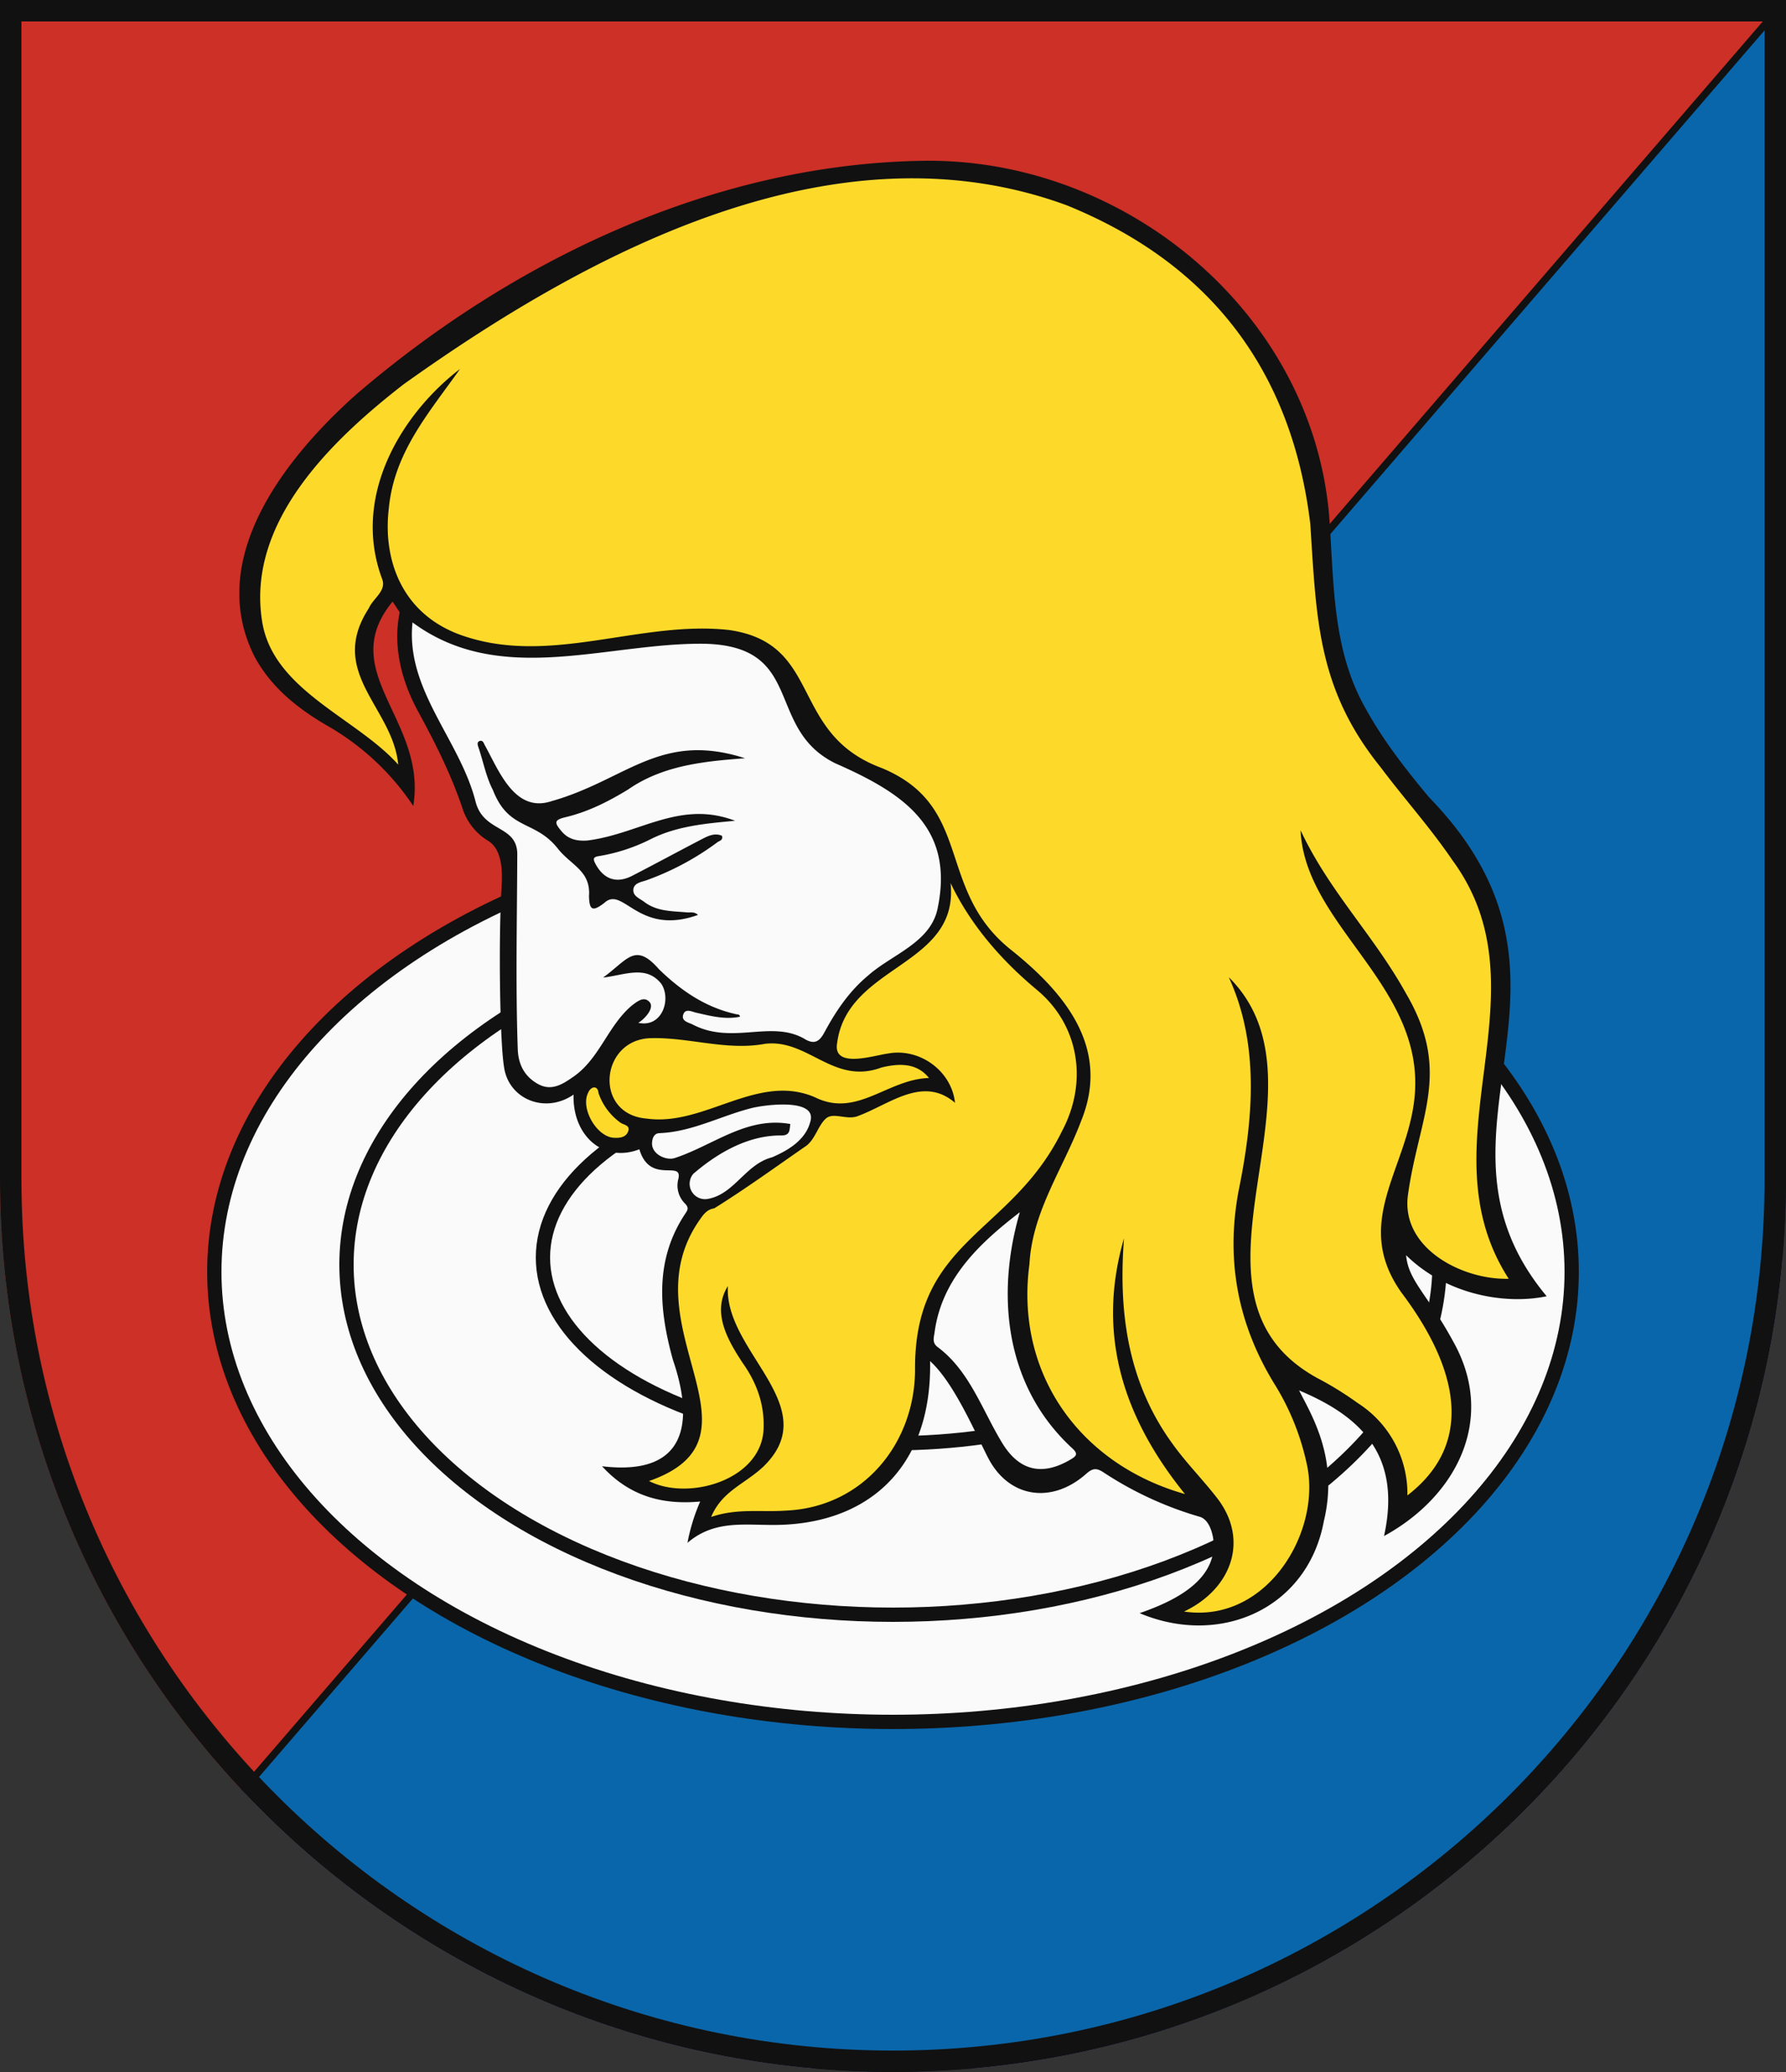 <?xml version="1.0" encoding="UTF-8"?>
<svg id="coa_sabinov" xmlns="http://www.w3.org/2000/svg" xmlns:xlink="http://www.w3.org/1999/xlink" width="500" height="580" viewBox="0 0 500 580">
  <rect x="0" y="0" width="500" height="580" fill="#333333" stroke="none"/>
  <defs>
    <clipPath id="clip-path">
      <path d="M500,330V0H0V330C0,468.071,111.929,580,250,580S500,468.071,500,330Z" fill="none"/>
    </clipPath>
  </defs>
  <title>Coat of Arms of Sabinov</title>
  <g id="field" clip-path="url(#clip-path)">
    <rect width="500" height="580" fill="#cc3026"/>
    <polygon points="0 580 500 0 500 580 0 580" fill="#0a66aa" stroke="#111" stroke-width="2"/>
  </g>
  <g id="coa">
    <g fill="#fafafa" stroke="#111" stroke-width="4">
      <ellipse cx="250" cy="356" rx="190" ry="126"/>
      <ellipse cx="250" cy="354" rx="153" ry="98"/>
      <ellipse cx="250" cy="352" rx="98" ry="52"/>
    </g>
    <g>
      <polygon points="113.695 218.498 70.224 180.261 75.977 139.023 132.362 88.019 212.4 52.271 274.282 46.909 328.493 69.379 359.434 106.659 380.403 204.837 417.992 253.735 417.992 344.636 425.664 362.34 388.33 349.062 411.429 394.938 395.319 423.451 380.658 394.938 363.014 387.704 368.981 430.09 346.393 452.645 330.368 452.645 344.262 428.643 259.621 379.022 250 413.238 220.412 426.217 199.273 426.217 195.779 418.685 178.134 415.493 192.454 405.28 188.619 348.083 204.788 323.868 166.073 318.505 135.345 221.562 112.033 165.259 101.591 175.728 113.695 218.498" fill="#fdda2a"/>
      <path d="M161.982,305.739l-17.474-2.085-2.216-59.665-28.469-57.664.383-13.278,29.578,10.384,64.439-4.511,28.555,31.237,28.043,24.512-2.387,25.62L235.073,283.1s-3.665,9.448-3.921,9.277-56.351-3.147-56.351-3.147Zm63.012.788-49.257,11.649,14.416,9.352,6.2,12.416,32.507-24.034ZM278.374,410.6l25.889,1.52-16.6-36.5-1.79-42.258-27.861,35.55Z" fill="#fafafa"/>
      <path d="M115.491,174.221c-2.015,18.767,13.161,32.747,17.606,50.01,2.209,9.069,12,6.485,11.714,15.31-.064,18.049-.493,36.1.138,54.146.151,4.311,1.913,7.672,5.685,9.762,3.688,2.043,6.771.126,9.718-1.928,7.559-5.1,9.837-14.578,16.744-20.214,1.33-.973,2.98-2.309,4.416-1.12,2.392,1.794-1.66,5.584-2.836,6.11,6.64,1.513,9.325-6.529,6.475-10.883-4.247-5.384-10.178-2.48-16.325-1.769,6.887-4.957,8.922-10.045,15.658-2.332,6.2,6.011,13.083,10.732,21.672,12.6.357.077.934-.03,1,.69-4.221.873-8.232-.221-12.287-1.134-1.141-.257-2.884-1.237-3.537.391-.752,1.873,1.212,2.313,2.433,2.846,11.072,5.89,21.848-1.225,31.264,3.983,3.013,1.917,4.426.8,5.815-1.782,3.2-5.942,6.933-11.467,12.208-15.848,6.752-5.992,17.758-9.262,19.513-19.144,4.6-22.7-10.17-32.093-28.687-40.234-19.915-9.787-8.232-32.93-36.871-33.483-27.368-.256-57,12.177-81.521-5.975m-4,39.824c-1.474-16.035-19.968-25.692-8.228-43.792,1.2-2.786,5.047-4.877,3.706-8.221-8.771-23.646,6.037-46.7,21.816-58.745-8.722,12.34-18.491,23.347-19.941,39.157-1.686,14.31,3.67,30.373,22.109,35.95,24.155,7.561,48.662-4.744,73.117-2.046,26.478,3.759,16.686,28.974,42.762,38.631,25.809,10.708,15.089,33.61,35.773,50.548,15.261,12.1,28.355,27.54,20.172,47.986-5.033,13.474-13.791,25.555-14.574,40.362-4.08,30.359,13.887,55.959,43.543,64.347-17.206-21.272-24.9-44.622-17.07-71.583-1.6,20.712,1.049,40.4,13.717,57.706,3.689,5.115,8.1,9.584,11.972,14.514,9.672,11.962,4.453,25.949-8.884,32.25,23.453,3.456,38.826-22.845,34.259-41.762a70.168,70.168,0,0,0-9.1-22.191c-10.2-16.757-13.489-34.574-9.879-53.839,4.033-19.84,5.975-40.81-2.753-59.78,31.207,30.942-18.485,88.528,24.838,112.243a92.407,92.407,0,0,1,11.229,6.943A30.126,30.126,0,0,1,394.013,418.6c21-16.194,11.654-39.094-1.648-56.74-13.768-19.415,1.182-34.15,3.544-53.774,3.87-31.731-30.572-48.621-31.81-75.672,8.088,17.241,20.579,29.47,29.571,45.767,12.859,22,3.47,34.441.474,56.466-1.918,14.814,15.294,23.682,28.23,23.313-24.406-37.844,11.437-80.033-15.722-117.112-6.2-9.13-13.582-17.333-20.188-26.141-17.65-21.9-17.916-41.478-19.636-67.995-5.178-43.1-28.1-72.952-68.185-89.244-64.725-23.791-133.585,12.943-185.62,50.086-20.075,15.577-43.964,38.488-39.675,66.136C76.195,193.167,99.759,200.879,111.49,214.045Zm87.6,210.593c7.192-2.5,14.069-1.3,20.839-1.784,21.759-.888,36.52-19,36.246-40.172.108-35.909,27.024-37.294,41.137-66.044,7.371-13.856,4.757-29.692-6.928-39.474-9.982-8.292-18.609-18.154-24.262-29.98,2.455,23.381-28.829,22.762-31.747,44.711-1.391,7.44,10.356,3.506,14.275,3,8.807-1.608,17.755,4.846,18.717,13.806-9.023-7.768-18.424.523-27.3,3.744-3.037,1.134-6.751-1.176-8.816.632-2.213,1.936-2.96,5.709-5.512,7.65-8.5,5.873-17.1,12.118-25.775,17.51-1.937.292-2.962,1.594-4,3.11-20.846,29.539,21.148,60.891-14.266,73.226,11.152,5.673,31.6-.366,32.074-14.649.274-6.874-1.973-12.962-5.918-18.5-4.07-6.208-8.686-14.1-4.07-21.436-1.12,18.43,27.335,33.727,9.9,50.575C208.547,415.414,202.138,417.337,199.086,424.638Zm60.983-122.885c-3.489-4.377-8.57-4.074-13.3-2.935-13.462,5.006-20.549-8.129-32.657-6.625-10.794,2.009-21.435-1.955-32.227-1.578-13.923.644-15.689,21.3-.866,22.5,16.254,2.29,31.063-12.947,47.154-5.952C239.959,312.974,248.36,302.119,260.069,301.753Zm25.437,37.58c-11.434,8.778-21.872,18.708-23.862,33.6-.2,1.468-.777,2.92.881,4.157,8.973,6.707,12.455,17.684,18.083,26.895,4.8,7.825,11.235,9.217,19.119,4.559,1.813-1.071,2.085-1.646.373-3.218C281.433,388.1,278.716,362.659,285.506,339.333Zm-64.244-24.694c-.277,1.553.091,3.3-2.71,3.2-9.27-.022-17.79,5-24.458,10.74a4.305,4.305,0,0,0,4.055,7.023c7.432-1.288,10.557-9.733,17.988-11.643,4.5-1.933,9.387-4.837,10.705-9.948,2.1-6.756-12.939-4.756-16.593-3.793-8.582,2.2-16.554,6.617-25.648,6.976-1.424.056-1.938,1.258-2.053,2.58-.286,3.255,3.9,5.2,6.365,4.385C199.755,320.59,209.038,312.435,221.262,314.639Zm-49.179,3.855c1.636.078,3.262-.216,3.812-1.9.538-1.649-1.342-1.709-2.193-2.332a16.948,16.948,0,0,1-6.15-8.3c-.181-2.231-2.134-1.92-2.887-.1C162.389,310.291,167.193,318.486,172.083,318.494ZM370.627,425.767c-4.518,24.5-28.963,35.327-51.584,25.793,8.341-2.9,20.743-8.3,20.743-19.1,0-2.315-.964-6.985-3.883-7.869a98.938,98.938,0,0,1-26.868-12.372c-2-1.346-3.087-1.318-4.954.339-9.634,8.548-21.7,6.782-27.5-4.559-3.666-7.163-9.5-20.907-16.2-27,.566,30.4-18.05,46.335-45,45.861-7.819-.056-15.847-1.088-22.921,5.023a53.623,53.623,0,0,1,3.56-11.571c-10.577.969-19.767-1.462-27.475-9.876,23.676,2.852,25.867-12.221,19.837-29.8-3.926-14.188-5.178-28.163,3.666-41.208.727-1.072.53-1.658-.266-2.514a7.093,7.093,0,0,1-1.9-6.8c1.433-5.678-7.884,1.706-10.89-8.407-9.959,3.894-18.753-3.7-18.421-15.3-8.041,5.528-18.326,1.221-19.483-7.876-1.111-6.741-1.516-33.235-.789-48.083.19-3.873,1.191-12.174-3.688-15.113a16.525,16.525,0,0,1-7.174-9.178c-3.165-9.417-7.622-18.26-12.368-26.969-4.583-8.408-7.162-18.085-5.171-27.8l-1.987-3c-16.2,19.718,9.739,33.146,5.784,57.209a71.653,71.653,0,0,0-24.548-22.73c-8.158-4.817-15.428-10.691-19.976-19.244-13.632-27.42,8.844-55.612,28.518-73.175C143.412,72.918,199.4,46.109,257.705,45.025c56.355-1.218,109.187,41.734,114.357,98.854,1.48,18.852.618,37.884,10.547,54.968,4.889,8.784,11.055,16.644,17.461,24.333,51.06,52.572-5.332,93.75,32.93,139.668-11.235,2.387-27.863-.211-39.352-11.487.616,7.2,6.1,11.035,13.309,24.385,11.986,21.574.717,43.2-19.489,54.228,5.038-22.87-6.745-33.607-23.785-40.767C367.317,396.355,374.8,408.419,370.627,425.767Z" fill="#111"/>
      <path d="M205.78,229.753c-8.1.761-16.269,1.432-23.668,5.176a50.326,50.326,0,0,1-14.364,4.7c-1.626.245-1.808.712-1.1,2.075,2.305,4.427,5.936,5.726,10.347,3.448,6.644-3.43,13.218-6.994,19.854-10.438,1.64-.851,3.394-1.563,5.26-.768.378,1.268-.659,1.385-1.2,1.771a76.629,76.629,0,0,1-20,10.716c-1.387.469-3.375.733-3.591,2.478-.237,1.917,1.761,2.569,3.037,3.546,3.56,2.726,7.834,2.566,11.976,2.944.961.088,2.006-.282,3.078.707-16.711,6-20.9-8.188-26.161-3.418-3.341,2.6-4.279,2.142-4.354-1.9.48-6.949-4.824-8.472-8.573-13.054-6.47-8.374-13.818-5.059-18.3-16.52-1.985-3.827-2.728-8.1-4.12-12.139-.2-.574-.429-1.391.412-1.66s1.1.557,1.373,1.112c3.962,7.119,8.35,19.087,18.628,15.764,21.036-5.926,30.48-19.682,54.26-12.041-11.54.855-23.026,2-32.757,8.764-5.481,3.335-11.124,6.213-17.422,7.717-3.254.777-3.331,1.464-1.113,4.046,1.938,2.255,4.421,2.691,7.166,2.5C179.031,233.448,190.307,223.848,205.78,229.753Z" fill="#111"/>
    </g>
  </g>
  <path id="border" d="M497,330V3H3V330C3,466.414,113.586,577,250,577S497,466.414,497,330Z" fill="none" stroke="#111" stroke-width="6"/>
</svg>
